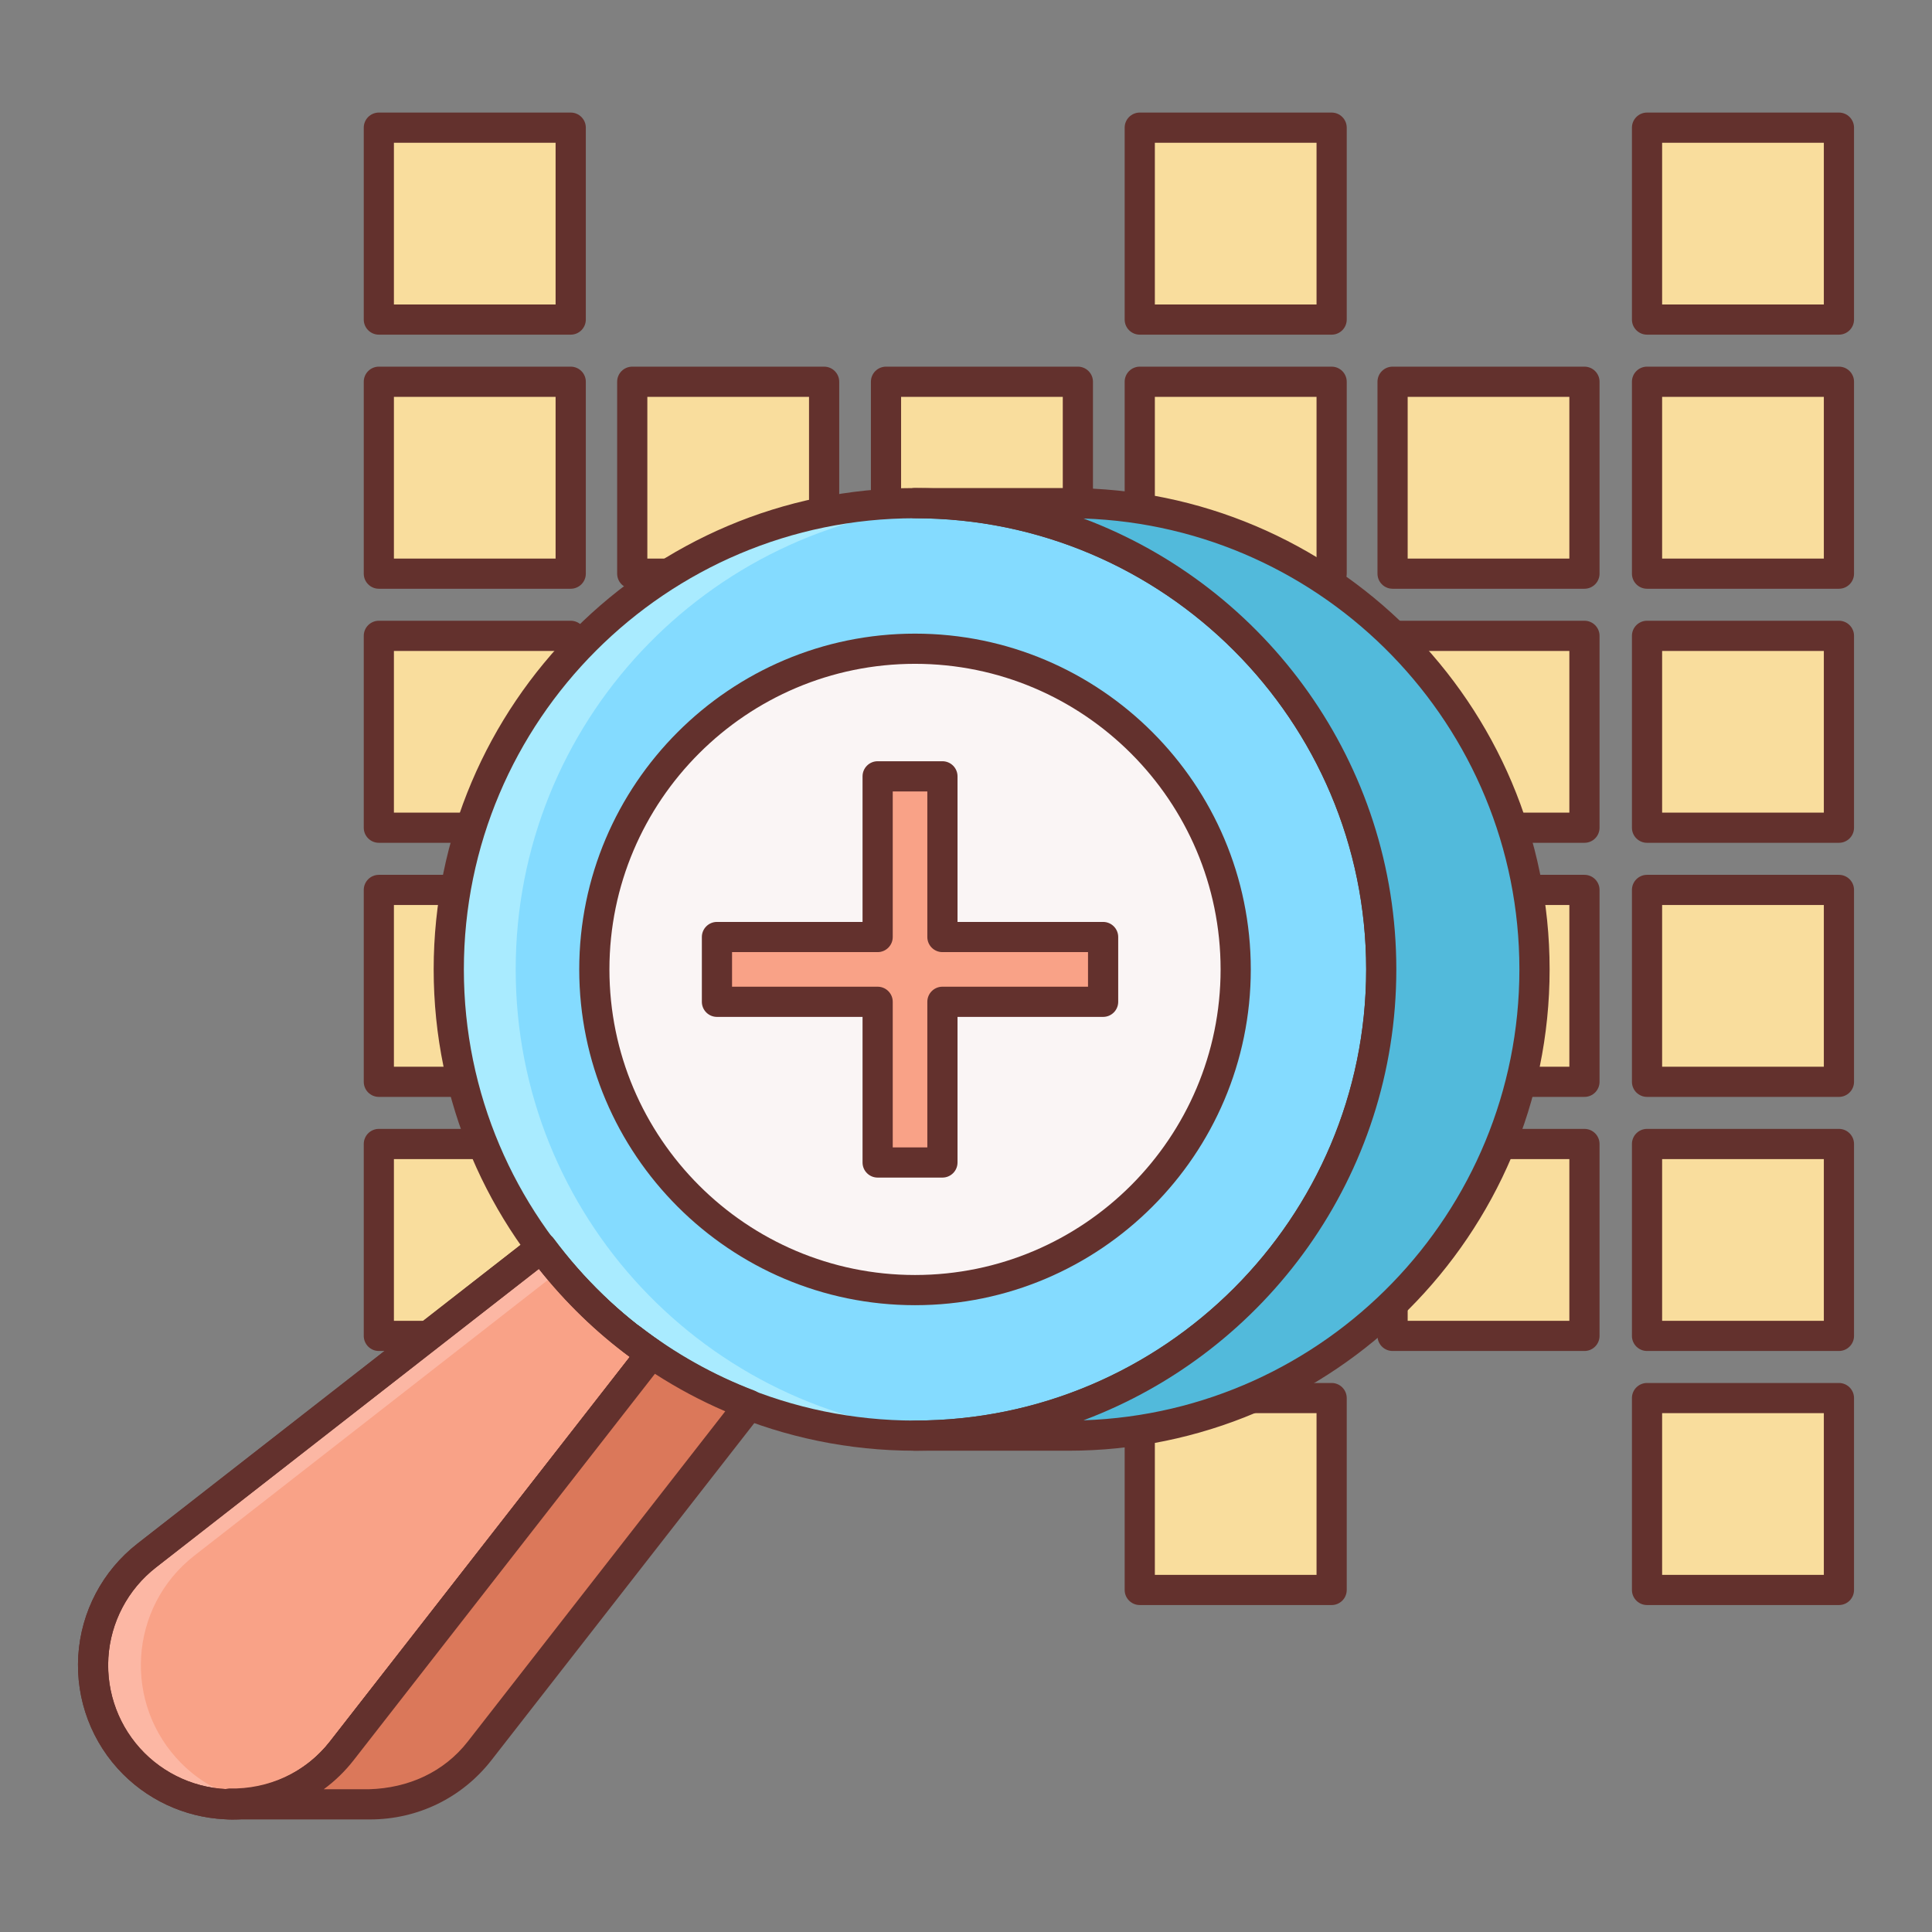 <?xml version="1.0" encoding="UTF-8"?> <!-- Generator: Adobe Illustrator 22.0.1, SVG Export Plug-In . SVG Version: 6.00 Build 0) --> <svg xmlns="http://www.w3.org/2000/svg" xmlns:xlink="http://www.w3.org/1999/xlink" id="Layer_3" x="0px" y="0px" viewBox="0 0 64 64" style="enable-background:new 0 0 64 64;" xml:space="preserve"><rect x="0" y="0" width="64" height="64" fill="#808080" stroke="none"/> <style type="text/css"> .st0{fill:#FAF5F5;} .st1{fill:#63312D;} .st2{fill:#F9A287;} .st3{fill:#FCB7A4;} .st4{fill:#DB785A;} .st5{fill:#E0E0E0;} .st6{fill:#84DBFF;} .st7{fill:#EFC36A;} .st8{fill:#F9DD9D;} .st9{fill:#EEC26A;} .st10{fill:#A9EBFF;} .st11{fill:#52BADB;} .st12{fill:#FFFFFF;} .st13{fill:#F0EEEE;} .st14{fill:#BDBDBD;} .st15{fill:#E3DFDF;} .st16{fill:#FFE8BB;} .st17{fill:#FFF2D2;} .st18{fill:#D8C18F;} .st19{fill:#EAD194;} .st20{fill:#BFA064;} .st21{fill:#CCCCCC;} .st22{fill:#C5F1FF;} .st23{fill:#D3A553;} .st24{fill:#67C7E5;} </style> <g> <rect x="12.549" y="12.646" class="st8" width="6.357" height="6.357"></rect> <path class="st1" d="M18.906,19.503h-6.356c-0.276,0-0.5-0.224-0.5-0.5v-6.357c0-0.276,0.224-0.5,0.5-0.5h6.356 c0.276,0,0.5,0.224,0.5,0.5v6.357C19.406,19.279,19.182,19.503,18.906,19.503z M13.049,18.503h5.356v-5.357h-5.356V18.503z"></path> <rect x="12.549" y="4.229" class="st8" width="6.357" height="6.357"></rect> <path class="st1" d="M18.906,11.086h-6.356c-0.276,0-0.5-0.224-0.5-0.5V4.229c0-0.276,0.224-0.5,0.5-0.5h6.356 c0.276,0,0.5,0.224,0.5,0.5v6.356C19.406,10.862,19.182,11.086,18.906,11.086z M13.049,10.086h5.356V4.729h-5.356V10.086z"></path> <rect x="12.549" y="21.063" class="st8" width="6.357" height="6.357"></rect> <path class="st1" d="M18.906,27.919h-6.356c-0.276,0-0.5-0.224-0.5-0.5v-6.356c0-0.276,0.224-0.5,0.5-0.5h6.356 c0.276,0,0.5,0.224,0.5,0.5v6.356C19.406,27.696,19.182,27.919,18.906,27.919z M13.049,26.919h5.356v-5.356h-5.356V26.919z"></path> <rect x="12.549" y="29.479" class="st8" width="6.357" height="6.357"></rect> <path class="st1" d="M18.906,36.336h-6.356c-0.276,0-0.5-0.224-0.5-0.5v-6.356c0-0.276,0.224-0.5,0.5-0.5h6.356 c0.276,0,0.5,0.224,0.5,0.5v6.356C19.406,36.112,19.182,36.336,18.906,36.336z M13.049,35.336h5.356v-5.356h-5.356V35.336z"></path> <rect x="12.549" y="37.896" class="st8" width="6.357" height="6.357"></rect> <path class="st1" d="M18.906,44.753h-6.356c-0.276,0-0.5-0.224-0.5-0.5v-6.357c0-0.276,0.224-0.5,0.5-0.5h6.356 c0.276,0,0.5,0.224,0.5,0.5v6.357C19.406,44.529,19.182,44.753,18.906,44.753z M13.049,43.753h5.356v-5.357h-5.356V43.753z"></path> <rect x="37.756" y="37.896" class="st8" width="6.357" height="6.357"></rect> <path class="st1" d="M44.112,44.753h-6.356c-0.276,0-0.5-0.224-0.5-0.5v-6.357c0-0.276,0.224-0.5,0.5-0.5h6.356 c0.276,0,0.5,0.224,0.5,0.5v6.357C44.612,44.529,44.389,44.753,44.112,44.753z M38.256,43.753h5.356v-5.357h-5.356V43.753z"></path> <rect x="37.756" y="46.313" class="st8" width="6.357" height="6.357"></rect> <path class="st1" d="M44.112,53.169h-6.356c-0.276,0-0.5-0.224-0.5-0.5v-6.356c0-0.276,0.224-0.5,0.5-0.5h6.356 c0.276,0,0.5,0.224,0.5,0.5v6.356C44.612,52.946,44.389,53.169,44.112,53.169z M38.256,52.169h5.356v-5.356h-5.356V52.169z"></path> <rect x="37.756" y="4.229" class="st8" width="6.357" height="6.357"></rect> <path class="st1" d="M44.112,11.086h-6.356c-0.276,0-0.5-0.224-0.5-0.5V4.229c0-0.276,0.224-0.5,0.5-0.5h6.356 c0.276,0,0.5,0.224,0.5,0.5v6.356C44.612,10.862,44.389,11.086,44.112,11.086z M38.256,10.086h5.356V4.729h-5.356V10.086z"></path> <rect x="37.756" y="12.646" class="st8" width="6.357" height="6.357"></rect> <path class="st1" d="M44.112,19.503h-6.356c-0.276,0-0.5-0.224-0.5-0.5v-6.357c0-0.276,0.224-0.5,0.5-0.5h6.356 c0.276,0,0.5,0.224,0.5,0.5v6.357C44.612,19.279,44.389,19.503,44.112,19.503z M38.256,18.503h5.356v-5.357h-5.356V18.503z"></path> <rect x="29.349" y="12.646" class="st8" width="6.357" height="6.357"></rect> <path class="st1" d="M35.706,19.503H29.35c-0.276,0-0.5-0.224-0.5-0.5v-6.357c0-0.276,0.224-0.5,0.5-0.5h6.356 c0.276,0,0.5,0.224,0.5,0.5v6.357C36.206,19.279,35.982,19.503,35.706,19.503z M29.85,18.503h5.356v-5.357H29.85V18.503z"></path> <rect x="20.943" y="12.646" class="st8" width="6.357" height="6.357"></rect> <path class="st1" d="M27.3,19.503h-6.356c-0.276,0-0.5-0.224-0.5-0.5v-6.357c0-0.276,0.224-0.5,0.5-0.5H27.3 c0.276,0,0.5,0.224,0.5,0.5v6.357C27.8,19.279,27.576,19.503,27.3,19.503z M21.443,18.503H26.8v-5.357h-5.356V18.503z"></path> <rect x="46.131" y="12.646" class="st8" width="6.357" height="6.357"></rect> <path class="st1" d="M52.487,19.503h-6.356c-0.276,0-0.5-0.224-0.5-0.5v-6.357c0-0.276,0.224-0.5,0.5-0.5h6.356 c0.276,0,0.5,0.224,0.5,0.5v6.357C52.987,19.279,52.764,19.503,52.487,19.503z M46.631,18.503h5.356v-5.357h-5.356V18.503z"></path> <rect x="46.131" y="21.063" class="st8" width="6.357" height="6.357"></rect> <path class="st1" d="M52.487,27.919h-6.356c-0.276,0-0.5-0.224-0.5-0.5v-6.356c0-0.276,0.224-0.5,0.5-0.5h6.356 c0.276,0,0.5,0.224,0.5,0.5v6.356C52.987,27.696,52.764,27.919,52.487,27.919z M46.631,26.919h5.356v-5.356h-5.356V26.919z"></path> <rect x="46.131" y="29.479" class="st8" width="6.357" height="6.357"></rect> <path class="st1" d="M52.487,36.336h-6.356c-0.276,0-0.5-0.224-0.5-0.5v-6.356c0-0.276,0.224-0.5,0.5-0.5h6.356 c0.276,0,0.5,0.224,0.5,0.5v6.356C52.987,36.112,52.764,36.336,52.487,36.336z M46.631,35.336h5.356v-5.356h-5.356V35.336z"></path> <rect x="46.131" y="37.896" class="st8" width="6.357" height="6.357"></rect> <path class="st1" d="M52.487,44.753h-6.356c-0.276,0-0.5-0.224-0.5-0.5v-6.357c0-0.276,0.224-0.5,0.5-0.5h6.356 c0.276,0,0.5,0.224,0.5,0.5v6.357C52.987,44.529,52.764,44.753,52.487,44.753z M46.631,43.753h5.356v-5.357h-5.356V43.753z"></path> <circle class="st6" cx="30.311" cy="32.113" r="15.445"></circle> <path class="st10" d="M17.083,32.113c0-8.156,6.326-14.819,14.337-15.389c-0.367-0.026-0.734-0.056-1.108-0.056 c-8.53,0-15.445,6.915-15.445,15.445c0,8.53,6.915,15.445,15.445,15.445c0.374,0,0.741-0.03,1.108-0.056 C23.409,46.931,17.083,40.268,17.083,32.113z"></path> <path class="st1" d="M30.311,48.057c-8.792,0-15.945-7.153-15.945-15.945s7.153-15.945,15.945-15.945 c8.792,0,15.945,7.153,15.945,15.945S39.103,48.057,30.311,48.057z M30.311,17.168c-8.241,0-14.945,6.704-14.945,14.945 s6.704,14.945,14.945,14.945s14.945-6.704,14.945-14.945S38.552,17.168,30.311,17.168z"></path> <circle class="st0" cx="30.311" cy="32.113" r="10.623"></circle> <path class="st1" d="M30.311,43.236c-6.133,0-11.123-4.99-11.123-11.123s4.99-11.123,11.123-11.123s11.123,4.99,11.123,11.123 S36.444,43.236,30.311,43.236z M30.311,21.99c-5.582,0-10.123,4.541-10.123,10.123s4.541,10.123,10.123,10.123 c5.582,0,10.123-4.541,10.123-10.123S35.893,21.99,30.311,21.99z"></path> <path class="st11" d="M35.388,16.668h-5.077c8.53,0,15.445,6.915,15.445,15.445c0,8.53-6.915,15.445-15.445,15.445h5.077 c8.53,0,15.445-6.915,15.445-15.445C50.833,23.583,43.918,16.668,35.388,16.668z"></path> <path class="st1" d="M35.389,48.057h-5.078c-0.276,0-0.5-0.224-0.5-0.5s0.224-0.5,0.5-0.5c8.241,0,14.945-6.704,14.945-14.945 s-6.704-14.945-14.945-14.945c-0.276,0-0.5-0.224-0.5-0.5s0.224-0.5,0.5-0.5h5.078c8.792,0,15.944,7.153,15.944,15.945 S44.181,48.057,35.389,48.057z M35.893,17.176c6.047,2.268,10.362,8.107,10.362,14.937S41.94,44.781,35.893,47.049 c8.008-0.267,14.439-6.865,14.439-14.937S43.901,17.443,35.893,17.176z"></path> <path class="st2" d="M17.939,41.33L4.858,51.53c-2.184,1.703-2.383,4.933-0.425,6.891s5.189,1.759,6.891-0.425l10.254-13.15 C20.177,43.884,18.954,42.69,17.939,41.33z"></path> <path class="st3" d="M6.016,58.421c-1.958-1.958-1.759-5.188,0.425-6.891l12.111-9.443c-0.209-0.248-0.418-0.496-0.613-0.757 L4.858,51.53c-2.184,1.703-2.383,4.933-0.425,6.891c1.103,1.103,2.607,1.498,4.017,1.262C7.563,59.523,6.709,59.114,6.016,58.421z"></path> <path class="st1" d="M7.691,60.271c-1.35,0-2.651-0.536-3.612-1.496c-1.035-1.034-1.576-2.465-1.486-3.925 c0.09-1.46,0.804-2.814,1.958-3.714l13.082-10.2c0.106-0.083,0.239-0.12,0.375-0.101c0.133,0.018,0.253,0.089,0.334,0.197 c1,1.339,2.184,2.484,3.521,3.403c0.114,0.078,0.19,0.2,0.211,0.336s-0.015,0.275-0.1,0.384l-10.253,13.15 c-0.9,1.153-2.253,1.867-3.713,1.957C7.9,60.268,7.795,60.271,7.691,60.271z M17.85,42.034L5.165,51.925 c-0.928,0.724-1.502,1.812-1.575,2.987c-0.072,1.174,0.363,2.325,1.195,3.157c0.833,0.832,1.986,1.267,3.158,1.195 c1.174-0.072,2.263-0.646,2.986-1.574l9.933-12.739C19.745,44.125,18.735,43.147,17.85,42.034z"></path> <path class="st1" d="M7.691,60.271c-1.35,0-2.651-0.536-3.612-1.496c-1.035-1.034-1.576-2.465-1.486-3.925 c0.09-1.46,0.804-2.814,1.958-3.714l13.082-10.2c0.106-0.083,0.239-0.12,0.375-0.101c0.133,0.018,0.253,0.089,0.334,0.197 c1,1.339,2.184,2.484,3.521,3.403c0.114,0.078,0.19,0.2,0.211,0.336s-0.015,0.275-0.1,0.384l-10.253,13.15 c-0.9,1.153-2.253,1.867-3.713,1.957C7.9,60.268,7.795,60.271,7.691,60.271z M17.85,42.034L5.165,51.925 c-0.928,0.724-1.502,1.812-1.575,2.987c-0.072,1.174,0.363,2.325,1.195,3.157c0.833,0.832,1.986,1.267,3.158,1.195 c1.174-0.072,2.263-0.646,2.986-1.574l9.933-12.739C19.745,44.125,18.735,43.147,17.85,42.034z"></path> <path class="st4" d="M24.811,46.531c-1.413-0.539-2.723-1.279-3.901-2.187c0.22,0.17,0.438,0.344,0.668,0.502l-10.254,13.15 c-0.941,1.207-2.348,1.784-3.749,1.749l-0.009,0.025h4.659c1.374,0.009,2.744-0.591,3.667-1.774l8.925-11.446L24.811,46.531z"></path> <path class="st1" d="M12.256,60.271c-0.012,0-0.024,0-0.036,0H7.565c-0.164,0-0.317-0.08-0.411-0.215 c-0.093-0.134-0.115-0.306-0.058-0.459c0.075-0.2,0.272-0.334,0.49-0.351c1.309,0.032,2.546-0.535,3.343-1.557l9.937-12.745 c-0.048-0.038-0.097-0.075-0.146-0.113l-0.118-0.091c-0.218-0.169-0.258-0.482-0.09-0.701c0.168-0.218,0.48-0.26,0.701-0.09 c1.155,0.889,2.424,1.601,3.774,2.115c0.157,0.06,0.273,0.194,0.31,0.357l0.004,0.02c0.033,0.146-0.001,0.299-0.093,0.417 l-8.925,11.446C15.309,59.555,13.842,60.271,12.256,60.271z M10.725,59.271h1.5c1.304-0.037,2.481-0.567,3.272-1.582l8.528-10.938 c-0.809-0.348-1.588-0.763-2.33-1.242l-9.976,12.795C11.429,58.676,11.094,59,10.725,59.271z"></path> <polygon class="st2" points="36.542,31.04 31.219,31.04 31.219,25.717 29.073,25.717 29.073,31.04 23.75,31.04 23.75,33.185 29.073,33.185 29.073,38.508 31.219,38.508 31.219,33.185 36.542,33.185 "></polygon> <path class="st1" d="M31.219,39.009h-2.146c-0.276,0-0.5-0.224-0.5-0.5v-4.823H23.75c-0.276,0-0.5-0.224-0.5-0.5V31.04 c0-0.276,0.224-0.5,0.5-0.5h4.823v-4.823c0-0.276,0.224-0.5,0.5-0.5h2.146c0.276,0,0.5,0.224,0.5,0.5v4.823h4.823 c0.276,0,0.5,0.224,0.5,0.5v2.146c0,0.276-0.224,0.5-0.5,0.5h-4.823v4.823C31.719,38.785,31.495,39.009,31.219,39.009z M29.573,38.009h1.146v-4.823c0-0.276,0.224-0.5,0.5-0.5h4.823V31.54h-4.823c-0.276,0-0.5-0.224-0.5-0.5v-4.823h-1.146v4.823 c0,0.276-0.224,0.5-0.5,0.5H24.25v1.146h4.823c0.276,0,0.5,0.224,0.5,0.5V38.009z"></path> <rect x="54.56" y="4.229" class="st8" width="6.357" height="6.357"></rect> <path class="st1" d="M60.917,11.086H54.56c-0.276,0-0.5-0.224-0.5-0.5V4.229c0-0.276,0.224-0.5,0.5-0.5h6.357 c0.276,0,0.5,0.224,0.5,0.5v6.356C61.417,10.862,61.193,11.086,60.917,11.086z M55.06,10.086h5.357V4.729H55.06V10.086z"></path> <rect x="54.56" y="12.646" class="st8" width="6.357" height="6.357"></rect> <path class="st1" d="M60.917,19.503H54.56c-0.276,0-0.5-0.224-0.5-0.5v-6.357c0-0.276,0.224-0.5,0.5-0.5h6.357 c0.276,0,0.5,0.224,0.5,0.5v6.357C61.417,19.279,61.193,19.503,60.917,19.503z M55.06,18.503h5.357v-5.357H55.06V18.503z"></path> <rect x="54.56" y="21.063" class="st8" width="6.357" height="6.357"></rect> <path class="st1" d="M60.917,27.919H54.56c-0.276,0-0.5-0.224-0.5-0.5v-6.356c0-0.276,0.224-0.5,0.5-0.5h6.357 c0.276,0,0.5,0.224,0.5,0.5v6.356C61.417,27.696,61.193,27.919,60.917,27.919z M55.06,26.919h5.357v-5.356H55.06V26.919z"></path> <rect x="54.56" y="29.479" class="st8" width="6.357" height="6.357"></rect> <path class="st1" d="M60.917,36.336H54.56c-0.276,0-0.5-0.224-0.5-0.5v-6.356c0-0.276,0.224-0.5,0.5-0.5h6.357 c0.276,0,0.5,0.224,0.5,0.5v6.356C61.417,36.112,61.193,36.336,60.917,36.336z M55.06,35.336h5.357v-5.356H55.06V35.336z"></path> <rect x="54.56" y="37.896" class="st8" width="6.357" height="6.357"></rect> <path class="st1" d="M60.917,44.753H54.56c-0.276,0-0.5-0.224-0.5-0.5v-6.357c0-0.276,0.224-0.5,0.5-0.5h6.357 c0.276,0,0.5,0.224,0.5,0.5v6.357C61.417,44.529,61.193,44.753,60.917,44.753z M55.06,43.753h5.357v-5.357H55.06V43.753z"></path> <rect x="54.56" y="46.313" class="st8" width="6.357" height="6.357"></rect> <path class="st1" d="M60.917,53.169H54.56c-0.276,0-0.5-0.224-0.5-0.5v-6.356c0-0.276,0.224-0.5,0.5-0.5h6.357 c0.276,0,0.5,0.224,0.5,0.5v6.356C61.417,52.946,61.193,53.169,60.917,53.169z M55.06,52.169h5.357v-5.356H55.06V52.169z"></path> </g> </svg> 